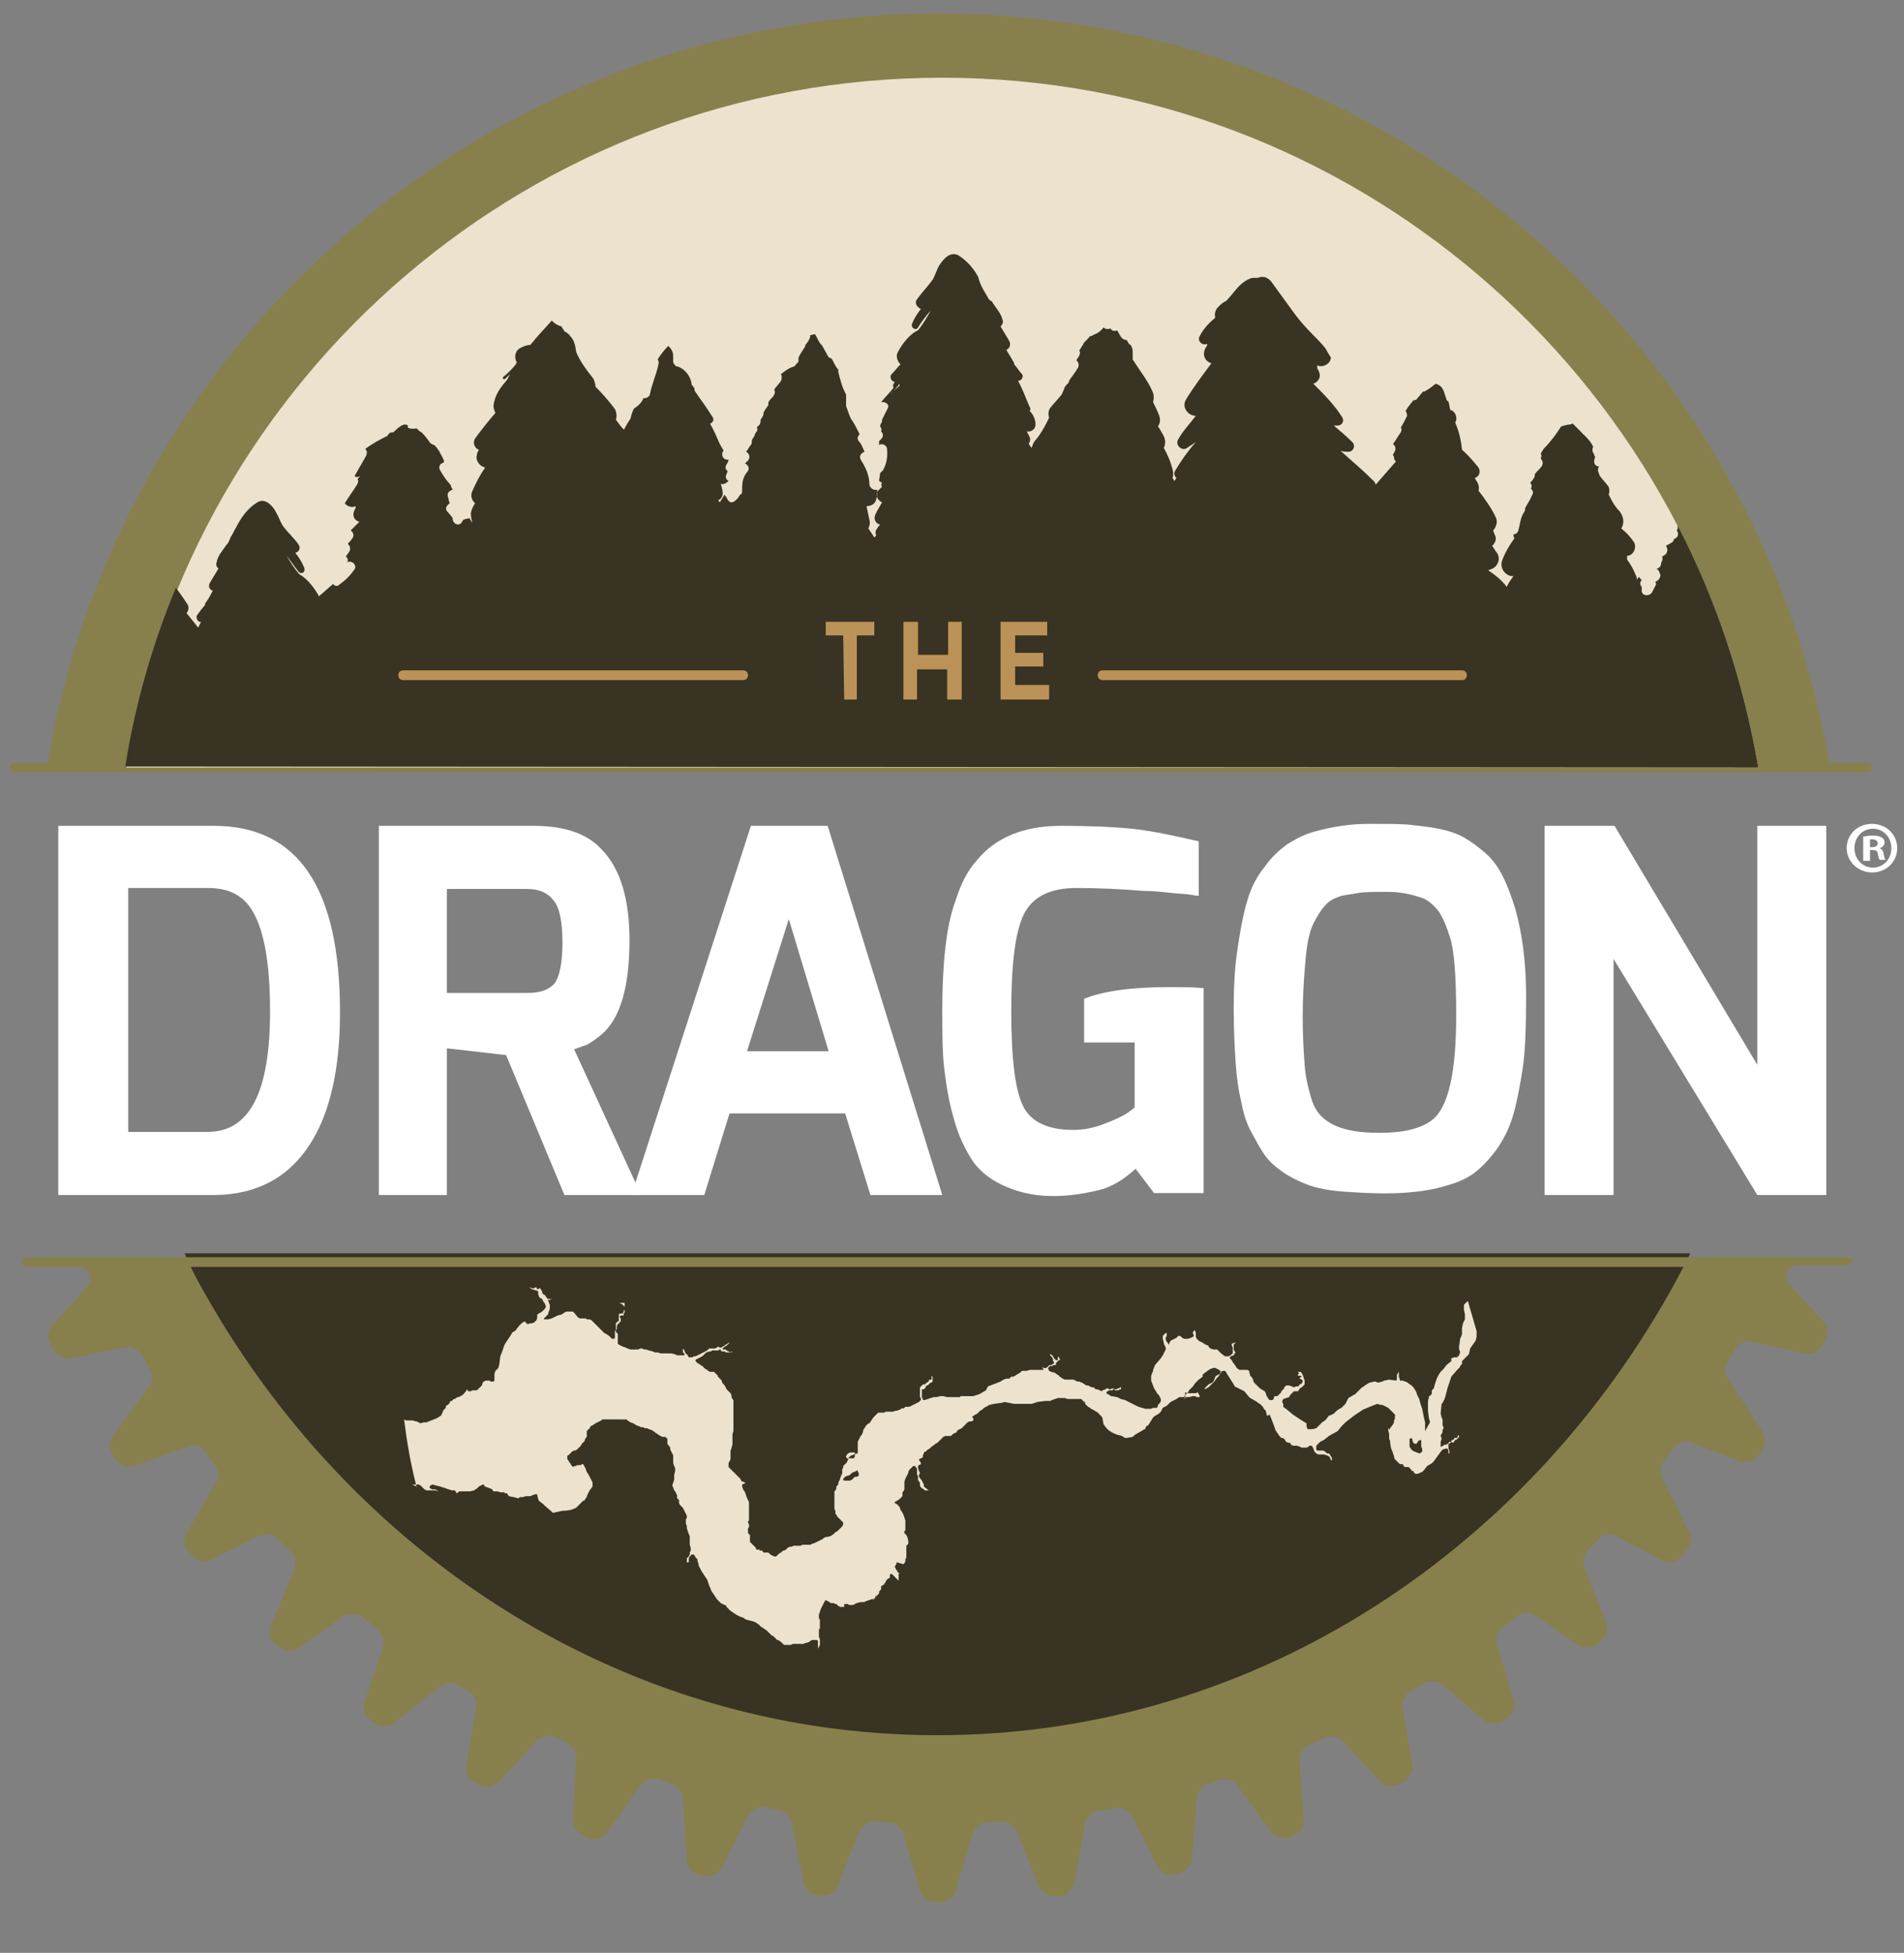 <?xml version="1.0" encoding="utf-8"?>
<!-- Generator: Adobe Illustrator 25.2.3, SVG Export Plug-In . SVG Version: 6.00 Build 0)  -->
<svg version="1.1" id="Layer_1" xmlns="http://www.w3.org/2000/svg" xmlns:xlink="http://www.w3.org/1999/xlink" x="0px" y="0px"
	 viewBox="0 0 196 201" style="enable-background:new 0 0 196 201;" xml:space="preserve">
<rect x="0" y="0" width="196" height="201" fill="#808080" stroke="none"/>
<style type="text/css">
	.st0{fill-rule:evenodd;clip-rule:evenodd;fill:#87804D;}
	.st1{fill-rule:evenodd;clip-rule:evenodd;fill:#383323;}
	.st2{fill-rule:evenodd;clip-rule:evenodd;fill:#ECE2CD;}
	.st3{fill-rule:evenodd;clip-rule:evenodd;fill:#FFFFFF;}
	.st4{fill-rule:evenodd;clip-rule:evenodd;fill:#BB9257;}
	.st5{fill:#FFFFFF;}
</style>
<g transform="translate(1 1)">
	<path class="st0" d="M0.5,78.5h190.7c0.3,0,0.5-0.2,0.5-0.5s-0.2-0.5-0.5-0.5h-3.9c-7.5-43.7-45.8-77.1-91.7-77.1
		c-46,0-84.3,33.4-91.7,77.1H0.5C0.2,77.5,0,77.7,0,78S0.2,78.5,0.5,78.5"/>
	<path class="st1" d="M18,128c13.3,30.1,43,51,77.5,51s64.2-20.9,77.5-51H18z"/>
	<path class="st2" d="M87.4,150.9l-0.2,0.1H87l-0.2,0.2l-0.1,0.1l-0.2,0.1h-0.2h-0.2h-0.2l-0.1-0.1v-0.1l0.1-0.1L86,151l0.2-0.1h0.1
		l0.2-0.1l0.1-0.1l0.1-0.1l0.2-0.1H87l0.1-0.1h0.1v-0.1l0.1,0.1v0.1l0.1,0.1V150.9L87.4,150.9z M86.9,149.1L86.9,149.1h-0.2h-0.1
		h-0.2h-0.1h-0.1l-0.1-0.1v-0.1l0.1-0.2l0.1-0.1l0.2-0.1h0.1h0.3H87v0.1v0.1l0,0v0.1l0,0v0.1L86.9,149.1L86.9,149.1z M144.1,147.1
		L144.1,147.1l0.2-0.1l0,0l0.1,0.2v0.1l0.1,0.2l0.1,0.1h0.1h0.1l0.1-0.1l0.1-0.2l0.3-0.1v0.3v0.2v0.2l0.1,0.2v0.2v0.1l-0.1,0.1
		l-0.2,0.1l-0.5-0.2l-0.2-0.1l-0.1-0.1l-0.2-0.3v-0.2v-0.3v-0.1L144.1,147.1L144.1,147.1z M41.4,151.8L41.4,151.8h0.5h0.2l0.2,0.1
		l0.4,0.4l0.2,0.1h0.2h0.2h0.2h0.3l0.3,0.1l0,0l-0.1-0.1l-0.2-0.1h-0.3l-0.2-0.1l-0.1-0.1l0.1-0.2l0.2-0.1l0.8,0.2l0.6,0.2l0.3,0.1
		l0.3,0.1h0.3l0.1,0.1l0.1,0.2l0.3-0.2h0.3H47h0.4l0.4-0.1l0.3-0.2l0.2-0.2l0.2-0.1l0.2-0.1h0.1l0.1,0.2l0.3,0.1l0.5,0.2v0.1
		l0.1,0.1h0.4l0.3,0.1h0.3h0.1l0.1,0.1h0.1h0.1l0,0l0.1,0.2l0.1,0.1l0.5,0.1l0.4,0.1h0.1l0.1-0.1h0.3l0.3-0.1h0.5l0.2-0.1l0.3-0.1
		h0.1h0.1v0.1l0.1,0.4l0.1,0.2l0.4,0.3l0.2,0.2l0.7,0.6l0.1,0.1l0,0H56l0.9-0.2h0.3l0.6-0.1l0.5-0.2l0.1-0.1l0,0l0.1-0.1l0.1-0.1
		l0.1-0.1l0.1-0.1l0.1-0.1l0.1-0.1l0.2-0.1l0.1-0.2l0.1-0.1V153l0.1-0.2l0.2-0.4L60,152v-0.1v-0.3l-0.1-0.2l-0.1-0.2l-0.2-0.4
		l-0.2-0.3l-0.1-0.3l-0.1-0.2l-0.1-0.2l-0.1-0.1h-0.1l-0.1,0.1l0,0h-0.1h-0.2h-0.1l-0.1,0.1h-0.1l0,0h-0.1L58,150l-0.2-0.2l-0.1-0.2
		l-0.1-0.1l-0.1-0.2l-0.1-0.1v-0.1V149v-0.1v-0.1l0,0l0,0h0.1l0.1-0.1l0.1-0.1l0.1-0.1l0.1-0.1l0.2-0.1h0.1l0.2-0.1l0.1-0.1l0.1-0.1
		l0.1-0.1l0.1-0.1l0.1-0.2l0.1-0.1l0.1-0.1l0.1-0.1v-0.1l0.1-0.2l0.1-0.1v-0.1v-0.1v-0.1v-0.2v-0.1l0.1-0.1l0.1-0.1l0,0l0.1-0.1
		l0.1-0.2l0.2-0.1l0.3-0.2l0.2-0.1l0.2-0.1l0.2-0.1l0.1-0.1h0.1h0.1h0.2h0.2h0.1h0.1h0.3h0.4h0.1h0.1h0.1H63h0.3h0.2l0.1,0.1
		l0.3,0.2l0.3,0.1l0.3,0.2l0.3,0.1l0.2,0.1h0.2l0.2,0.1h0.1h0.1l0,0l0.2,0.1l0.3,0.1l0.3,0.2l0,0l0.1,0.1l0.2,0.1l0.1,0.1l0.4,0.2
		h0.1h0.2l0.1,0.1l0.1,0.1v0.1v0.2v0.1l0,0v0.1L68,148v0.2l0.1,0.2l0.1,0.2l0.1,0.2v0.1v0.3v0.2v0.2l0.1,0.3l0.1,0.2v0.3l-0.1,0.4
		v0.3v0.2l-0.1,0.3l-0.1,0.3l0.1,0.2l0.1,0.3l0.1,0.1l0.1,0.2l0.1,0.2v0.1v0.2l0.1,0.1l0.1,0.1v0.2v0.1l0.1,0.2l0.1,0.1l0.1,0.1
		l0.1,0.1l0.1,0.2l0.1,0.2l0.1,0.2l0.1,0.2v0.2l-0.1,0.2v0.2v0.2l0.1,0.3l0,0v0.2l0.1,0.3l0.1,0.3l0.1,0.2v0.4v0.3v0.2l0.1,0.3v0.1
		v0.2l-0.1,0.2v0.1v0.1l-0.1,0.2l-0.1,0.1l-0.1,0.1v0.1v0.1v0.1v0.1l0,0h0.1l0,0h0.1l0,0v-0.1v-0.1v-0.1v-0.1l0,0l0.1-0.2l0.1-0.1
		l0.1-0.1h0.1h0.1l0.1,0.1l0.1,0.2l0.1,0.1l0.1,0.1v0.1v0.1l0.1,0.2v0.2l0.1,0.2l0.1,0.2l0.1,0.2l0.2,0.3l0.2,0.3l0.2,0.3l0.1,0.3
		l0.1,0.3l0.1,0.2l0.1,0.3l0.2,0.3l0.2,0.3l0.2,0.3l0.2,0.2l0,0l0.2,0.2l0.2,0.1l0.2,0.1h0.1l0.1,0.2l0.2,0.2l0.2,0.2l0.3,0.2
		l0.3,0.2l0.4,0.2l0.3,0.1l0.3,0.2l0.4,0.1l0.4,0.1l0.2,0.1l0.3,0.2l0.2,0.2l0.3,0.2l0.3,0.2l0,0l0.1,0.1l0.2,0.2l0.2,0.2l0.2,0.1
		l0.2,0.2l0.2,0.2h0.1l0.3,0.2l0.3,0.3h0.2l0,0h0.2h0.1h0.2l0.2-0.1h0.1h0.2h0.2h0.2h0.2h0.2l0.2-0.1H82l0.3-0.1l0.1-0.1l0.2-0.1
		h0.5l0.1,0.1v0.1v0.1v0.2v0.2v0.2l0.2-0.4v-0.1V168v-0.2v-0.1l-0.1-0.2v-0.1v-0.2V167v-0.1v-0.1v-0.1l0.1-0.1v-0.1v-0.2v-0.2V166
		v-0.1v-0.2l-0.1-0.1v-0.1v-0.1v-0.2l0.1-0.3l0,0l0.1-0.3l0.1-0.2l0.1-0.2l0.2-0.4l0.1-0.1l0.2,0.1l0.2,0.1l0.1,0.1h0.1h0.1l0,0h0.1
		l0.2,0.1h0.1l0.1,0.1l0.1,0.1l0.2,0.1h0.2h0.2v-0.3H86h0.1h0.1h0.1l0.1,0.1h0.1h0.1h0.2l0.2-0.1l0.2-0.1l0.4-0.1h0.2h0.1H88l0,0
		l0.1-0.1h0.1l0.2-0.1h0.1l0.2-0.1h0.1h0.1H89v-0.1h0.1v-0.2h0.1l0.1-0.1l0.1-0.1l0.1-0.1v-0.1v-0.1l0.1-0.1l0.1-0.1v-0.1v-0.1v-0.1
		l0.1-0.1l0.2-0.1l0.1-0.2l0.1-0.1v-0.1l0.1-0.1l0.1-0.1l0.2-0.1v-0.2v-0.1l0.1-0.1h0.1l0.1,0.1l0.1,0.1l0.1,0.1l0.1,0.1l0.1,0.1
		l0.1,0.1l0.1,0.1v-0.1v-0.5V161l0.1-0.1h-0.1l-0.1-0.1l-0.1-0.2l-0.1-0.1v-0.1l-0.1-0.1l0.2-0.4v-0.1l0,0L92,160l0.1-0.1l0.1-0.2
		v-0.2l0.1-0.2v-0.2v-0.2v-0.2v-0.2v-0.1v-0.2v-0.1l0.1-0.1l0.1-0.1v-0.2v-0.1l-0.1-0.4l-0.1-0.2l-0.2-0.2v-0.2l0.1-0.1l0,0v-0.3
		v-0.3v-0.1l0,0v-0.3l-0.1-0.3l-0.1-0.3l-0.1-0.2l-0.2-0.3l-0.1-0.3l-0.1-0.1l-0.2-0.2l-0.2-0.1v-0.1l0.2-0.1l0.3-0.2l0.2-0.2
		l0.1-0.1v-0.1v-0.1v-0.2l0,0l0.1-0.1l0.1-0.2v-0.2V152v-0.3v-0.2l0.1-0.3l0.1-0.2l0.1-0.2l0.1-0.2v-0.1l0,0l0.1-0.2l0.2-0.2
		l0.1-0.1l0.1-0.1h0.1h0.1l0,0l0.2,0.3v0.3v0.2v0.1l0.1,0.1v0.1v0.2v0.1l0.1,0.2l0.1,0.1v0.1v0.1v0.1l0.1,0.2l0.3,0.2l0.1,0.1h0.4
		l-0.5-0.4v-0.1v-0.1l-0.1-0.2l-0.1-0.2l-0.3-0.4v-0.2l0.1-0.2l-0.1-0.2l-0.1-0.3v-0.2l0.1-0.1l0.2-0.1v-0.1l-0.1-0.2l-0.1-0.1l0,0
		v-0.1L94,149v-0.1v-0.1l0.1-0.2v-0.1l0.2-0.1l0.2-0.2l0.2-0.1l0.2-0.2l0.3-0.2l0,0l0.1-0.1l0.2-0.1l0.1-0.1l0.1-0.1l0.1-0.1l0,0
		l0,0l0.1-0.1L96,147l0,0l0.1-0.1l0.2-0.1h0.1h0.1h0.1h0.1h0.1h0.1l0.1-0.1l0.1-0.1l0.2-0.1l0.2-0.1v-0.1l0.1-0.1L98,146l0.1-0.1
		l0.2-0.2l0.2-0.2l0.1-0.1l0.2-0.1h0.1H99l0.2-0.1v-0.1V145l-0.1-0.1v-0.1l0.3-0.2l0.2-0.1l0.1-0.1l0.1-0.1l0.1-0.1l0.2-0.1l0.1-0.1
		l0.1-0.1l0.2-0.1l0.2-0.1l0,0l0.1-0.1h0.1l0.4-0.1l0.7-0.1h0.1l0.3-0.1l1,0.2h1.4h0.1h0.3l0.3-0.1l0.3-0.1l0.8-0.1h0.5l0.2-0.1
		l0.3-0.1l0.3-0.1h0.2h0.2h0.3l0.3,0.1h0.1h0.3h0.2h0.2h0.2h0.2h0.1h0.1l0.1,0.1l0.1,0.1l0.1,0.1h0.1v0.1v0.1l0.1,0.1l0.2,0.2
		l0.2,0.1l0.1,0.1l0.2,0.1l0.2,0.1l0.1,0.1h0.1l0.1,0.1l0.1,0.1l0.1,0.1l0.1,0.1l0.1,0.1l0.1,0.2v0.1l0.1,0.5l0.3,0.4l0.2,0.2
		l0.3,0.2l0.4,0.2l0.3,0.1l0.4,0.1l0.3,0.2h0.2l0.6-0.1l0.1-0.1l0.1-0.1l0.5-0.3l0.2-0.1l0.3-0.2h0.1V146l0.1-0.2l0.2-0.1l0.5-0.8
		l0.1-0.1l0.5-0.3l0.2-0.2l0,0l0.2-0.4l0.2-0.1l0.2-0.1l0.4-0.4l0.6-0.3l0.3-0.2h0.2h0.1h0.5h0.1h0.1l0.4-0.1h0.2l0.2,0.1h0.1h0.1
		h0.1v-0.1l-0.2-0.4l0,0l-0.2,0.1h-0.3h-0.4h-0.2l-0.2-0.1l0,0.7l-0.1-0.2v-0.1l0.1-0.1l0.1-0.1l0.2-0.2l0.1-0.2l0.4-0.4l0.2-0.3
		l0.4-0.4l0.4-0.3v-0.1v-0.1l0.1-0.1l0.4-0.3l0.3-0.2l0.3-0.1h0.2l0.2,0.1l0.2,0.1l0.1,0.1l0.1,0.1v0.1l-0.1,0.1l-0.4,0.2l-0.1,0.1
		L124,141l-0.1,0.2l-0.1,0.1l-0.2,0.1l-0.2,0.1l-0.1,0.1l-0.1,0.1l-0.2,0.2v0.1l0.2-0.1l0.2-0.1l0.6-0.6l0.3-0.4l0.1-0.1l0.1-0.1
		l0.1-0.3l0.1-0.1l0.2-0.1h0.2l0.1,0.1l0.1,0.2l0.2,0.3l0.5,0.8l0.1,0.2l0.2,0.1l0.4,0.2l0.2,0.1l0.2,0.1l0.4,0.5l0.2,0.2l0.2,0.1
		l0.5,0.3l0.1,0.1l0.2,0.1l0.2,0.2l0,0l0.1,0.1l0.1,0.2l0.1,0.1l0.1,0.1l0.1,0.4v0.1h0.1l0.2-0.1l0.2,0.5l0.3,0.8l0.1,0.3l0.4,0.6
		l0.1,0.1l0.1,0.1h0.1l0.2,0.1l0.2,0.3l0.2,0.1h0.2l0.1,0.2l0.2,0.1h0.4l0.3,0.1l0.2,0.1h0.5l0.2-0.1l0.1-0.1h0.2l0.1,0.1l0.1,0.2
		l0.1,0.3l0.2,0.2l0.2,0.1h0.6l0.3,0.1l0.2,0.1l0.1,0.1l0.1,0.3h0.1l0,0v-0.2l0,0V149l-0.1-0.1l-0.1-0.2l-0.1-0.1h-0.2l-0.2-0.2
		l-0.2-0.1h-0.4h-0.2l-0.1-0.1V148v-0.2l0.1-0.1l0.3-0.3l0.2-0.1l0.2-0.1l0.5-0.4l0.9-0.5l0.4-0.5l0.4-0.4l0.9-0.7l0.3-0.2l0.6-0.4
		l0.7-0.3l0.5-0.2l0.3-0.1l0.3,0.1h0.2l0.2,0.1l0.2,0.1l0.2,0.1l0.4,0.4l0.2,0.2l0.1,0.1v0.1v0.1v0.2l-0.1,0.2v0.2l-0.1,0.2
		l-0.3,0.4l-0.1,0.2l0-0.2l-0.1,0.1v0.1l0.1,0.4v0.4v0.1l0.1,0.2v0.2l0.1,0.6l0.1,0.2l0.1,0.3l0.1,0.3v0.1l0.1,0.2l0.5,0.5h0.1h0.2
		l0.1,0.2l0.1,0.1h0.3h0.1l0.3,0.3v0.1h0.2v0.1l0.1,0.1l0.1,0.1h0.2l0.5-0.2l0.2-0.2l0.3-0.4l0.5-0.3l0.2-0.2l0.8-1.1l0.1-0.1
		l0.3-0.1h0.2l0.1,0.2v0.1v0.2h0.1v-0.1v-0.2l-0.1-0.2v-0.3v-0.3l0.1-0.1h0.1l0.3,0.1l0.2-0.3h0.1l0.3-0.3v-0.1l-0.1-0.1L149,147
		h-0.1h-0.2v0.1l-0.1,0.1h-0.1l-0.1,0.1v0.1l-0.2,0.2h-0.1H148l-0.1,0.1h-0.2l-0.3,0.2h-0.1v-0.1v-0.4l0.1-0.3l-0.1-0.4l0,0l0.1-0.1
		l0.1-0.2v-0.2l0.1-0.2v-0.1l-0.1-0.2v-0.2v-0.2v-0.2l-0.1-0.2l-0.1-0.4l0.1-1l0.1-0.1l0.2-0.4l0.1-0.3l0.2-0.8l0.2-0.6l0.1-0.3
		l0.1-0.3l0.6-0.7l0.3-0.3v-0.1l0.2-0.2v-0.1v-0.1v-0.1l0.1-0.1l0.1-0.1l0.2-0.2l0,0l0,0l0,0l0,0l0,0l0.1-0.1l0.1-0.1l0.1-0.1
		l0.1-0.4v-0.1l0.1-0.2l0.5-0.7l0.1-0.4v-0.4V136c-0.3-1-0.6-2.1-0.9-3.1L150,133l-0.2,0.2l-0.1,0.1l0,0v0.1v0.1v0.3l0.1,0.5v0.3
		v0.2l-0.2,0.4l-0.1,0.5v0.1v0.5l-0.1,0.3l-0.1,0.2v0.1l-0.1,0.7v0.1v0.1l0,0v0.1l0.1,0.2v0.1l-0.1,0.3l-0.1,0.1l-0.1,0.1h-0.2h-0.1
		l-0.3,0.1l0,0v0.2v0.1l-0.5,0.4l-0.3,0.4l-0.2,0.2l-0.1,0.1l-0.2,0.3l-0.2,0.4l-0.2,0.6l-0.1,0.4l0,0l-0.1,0.1l-0.1,0.1v0.3
		l-0.1,0.2l-0.2,0.1v0.1l-0.1,0.4v0.5v0.5l0.1,0.8l0.1,0.3v0.1l-0.5,0.9v-0.1V146v-0.6l-0.1-0.4l-0.2-1l-0.2-0.6l-0.1-0.4l-0.2-0.4
		l-0.1-0.3l-0.1-0.2l-0.2-0.3l-0.2-0.2l-0.3-0.2l-0.1-0.1l-0.5-0.2h-0.3V141l-0.1-0.3v-0.1v-0.3l0,0v-0.1l-0.2,0.3v0.1v0.3v0.1l0,0
		l-0.1,0.1L142,141l-0.5,0.1l-0.2,0.1l-0.4,0.1h-0.1l-0.2-0.1h-0.1l-0.5,0.1l-0.5,0.3l-0.1,0.1l-0.2,0.1l-0.1,0.1L139,142l-0.3,0.3
		l-0.2,0.2l-0.2,0.1l-0.5,0.3l-0.2,0.4l-0.1,0.2l-0.2,0.2l-0.2,0.2l-0.2,0.1l-0.3,0.2l-0.3,0.3l-0.4,0.2h-0.1l-0.3,0.4l-0.1,0.1
		l-0.3,0.2l-0.1,0.1l-0.1,0.1l-0.2,0.2l-0.1,0.1l-0.1,0.1l-0.4,0.1h-0.4h-0.1l-0.1-0.3v-0.3l-0.5-0.3l-0.6-0.4l-0.3-0.2l-0.6-0.5
		l-0.4-0.3v-0.3l-0.1-0.2v-0.1l0.1-0.2l0.3-0.1l0.3-0.1l0.1-0.2l0.1-0.1l0.1-0.1l0.2-0.2h0.1h0.1h0.1h0.1l0.1-0.1l0.1-0.2l0.2-0.1
		l0.3-0.3v-0.1v-0.1v-0.2l-0.1-0.3l-0.1-0.3l-0.2-0.3h-0.1h-0.1h-0.1l0,0l0.1,0.1v0.1l0,0l-0.1,0.1v0.1h0.1h0.2l0.1,0.1l-0.2,0.1
		v0.1l0.2,0.1l0.1,0.1v0.1l-0.1,0.2l-0.2,0.1l-0.1,0.1v0.1h-0.1h-0.1h-0.1l-0.2,0.1l-0.2-0.1l-0.3-0.1h-0.2h-0.1l-0.1,0.1l-0.1,0.1
		v0.1l-0.1,0.1l-0.1,0.1l-0.1,0.1v0.1l-0.1,0.1l-0.2,0.2l-0.1,0.1h-0.2h-0.1l-0.1,0.3l-0.1,0.1h-0.3l-0.1-0.1l-0.2-0.3l-0.1-0.3
		l-0.1-0.2l-0.5-0.3l-0.3-0.3l-0.3-0.3l-0.1-0.2V141l-0.1-0.2l-0.2-0.2l-0.1-0.4v-0.1l-0.2-0.1h-0.2H127h-0.2h-0.2l-0.3-0.2
		l-0.1-0.2l-0.3-0.4l-0.1-0.2l-0.2-0.2v-0.1l0.1-0.1l0.3-0.1l0.1-0.2l0.1-0.1l-0.1-0.1l-0.1-0.2v-0.1v-0.3v-0.1l0.2-0.2l0,0l0,0
		h-0.1l-0.3,0.1l0,0v0.1v0.1l0.1,0.2v0.1v0.2v0.3l-0.1,0.1l-0.3,0.2h-0.2h-0.2l-0.4-0.3l-0.4-0.4h-0.1h-0.3l-0.3-0.1l-0.1-0.1
		l-0.1-0.1v-0.1l-0.3-0.1l-0.3-0.2l-0.4-0.2l-0.2-0.2l-0.1-0.2v-0.4l-0.1-0.3l-0.2,0.2v0.1l0.1,0.3l-0.1,0.1l-0.2,0.1l-0.3,0.1h-0.2
		h-0.2l-0.2-0.1l-0.2-0.2h-0.2l-0.2,0.2l-0.2,0.1l-0.4,0.2l-0.2,0.4l0,0l-0.1-0.2l-0.1-0.1l-0.1-0.2v-0.2l0.1-0.2v-0.2v-0.1H119
		l-0.1,0.1l-0.2,0.2v0.1v0.2l0.1,0.4v0.1l0.2,0.4v0.2l-0.3,0.6l-0.2,0.3l-0.6,0.7l-0.2,0.5v0.1l-0.2,0.5v0.2v0.3l0.3,0.8l0.2,0.3
		l0.1,0.2l0.2,0.2l0.2,0.4v0.1v0.1l-0.1,0.2l-0.1,0.1l-0.1,0.1v0.1l-0.1,0.2h-0.2h-0.2l-0.2,0.1h-0.4h-0.2l-0.7-0.2l-0.6-0.3
		l-0.4-0.2l-0.4-0.2l-0.4-0.1l-0.4-0.2l-0.6-0.1l-0.2-0.1l-0.1-0.1H113l-0.1-0.1v-0.1l0.1-0.1l0.2-0.1h0.1h0.2l0.1-0.1h0.1l0.1,0.1
		h0.3l0.2-0.1h0.1v-0.1v-0.1h-0.1l-0.1,0.1h-0.1l-0.2,0.1h-0.1l-0.3-0.1l-0.2,0.1h-0.1l-0.2-0.1h-0.1l-0.1,0.1l-0.3,0.1l-0.1,0.1
		L112,142h-0.1h-0.1l-0.1-0.1l-0.1-0.1h-0.1h-0.1l-0.2-0.1l-0.2-0.1l0,0h-0.2l-0.1-0.1l-0.2-0.1l-0.1-0.1h-0.1l0,0l-0.2-0.1H110
		h-0.1l-0.2-0.1l-0.2-0.1h-0.1h-0.1h-0.2H109h-0.2h-0.2l-0.2-0.1l-0.3-0.2l-0.1-0.1l-0.1-0.1l-0.2-0.1l-0.1-0.1l-0.4-0.1l-0.2-0.1
		l-0.1-0.2l0,0v-0.1l0.1-0.1l0.1-0.1h0.1h0.1l0.2-0.1h0.1h0.1v-0.1v-0.1l0.1-0.1l0.1-0.1l0.1-0.1h0.2h0.1h0.1h0.1h0.1h-0.1h-0.2
		h-0.2v-0.1l-0.1-0.2v-0.1l-0.1,0.1v0.1v0.1v0.1l0,0l0,0h-0.1h-0.1l-0.1-0.1l-0.1-0.1l-0.1-0.2l-0.1-0.1l-0.1-0.1h-0.1l0,0v0.1
		l0.1,0.1l0.1,0.1l0.1,0.2v0.1v0.1l0.1,0.1v0.1l-0.1,0.1l-0.2,0.1h-0.1l-0.2,0.1l0,0v0.1h-0.1l-0.1,0.1h-0.1h-0.1h-0.1l-0.1-0.1v0.1
		l0.1,0.1v0.1h-0.2H106h-0.4h-0.3H105l-0.3,0.1h-0.3h-0.2l-0.1,0.1l-0.1,0.1l-0.2,0.1l-0.3,0.2l-0.2,0.1h-0.2l-0.2,0.2h-0.3
		l-0.3,0.1l-0.3,0.2l-1.3,0.5l-0.2,0.4l-0.7,0.4l-0.3,0.1l-0.3,0.1h-0.3h-0.2h-0.2h-0.1h-0.1h-0.2h-0.2l-0.1,0.1h-0.1h-0.3h-0.3
		h-0.2h-0.4l-0.4-0.1h-0.3l-0.4,0.1h-0.3l-0.3,0.1l-0.3,0.1l-0.3,0.1H94l0,0V143l0,0l-0.1-0.2v-0.1v-0.1v-0.1v-0.1v-0.1v-0.1v-0.1
		V142l0,0H94h0.1l0.1-0.1l0.1-0.1v-0.1l0.1-0.1h0.1l0.1-0.1l0.1-0.1l0.1-0.1h0.1l0,0l0,0l0.1-0.1V141v-0.2v-0.1l-0.1-0.1l0,0v0.1
		l0,0v0.2v0.1h-0.1h-0.1l-0.1,0.1v0.1l0,0l-0.2,0.1l-0.1,0.1l-0.1,0.1h-0.1H94l-0.1,0.1l-0.1,0.1l-0.1,0.1v0.2v0.2v0.1l0,0v0.1l0,0
		v0.1v0.1v0.2l0.1,0.1v0.1v0.1l-0.1,0.1l-0.1,0.1l-0.2,0.1l-0.4,0.2l-0.4,0.2h-0.2h-0.2l-0.1,0.1L92,144l-0.1-0.1l-0.1,0.1l-0.2,0.1
		l-0.3,0.1h-0.1l-0.3,0.1h-0.2h-0.2h-0.1h-0.2l-0.2,0.1h-0.3h-0.2h-0.1l-0.1,0.1l-0.1,0.1l-0.2,0.2l-0.1,0.1l-0.2,0.3l-0.2,0.3h-0.1
		l-0.2,0.2l-0.1,0.1L88,146l-0.1,0.1l-0.1,0.4l-0.1,0.2l-0.1,0.1l-0.1,0.2l-0.1,0.2l-0.1,0.2v0.2v0.1v0.2v0.1v0.3v0.1v0.2l0,0h-0.1
		l-0.2,0.1h-0.1l-0.2,0.1h-0.1l-0.1,0.1l-0.1,0.1l-0.1,0.1v0.2l-0.1,0.1v0.1l-0.1,0.1l-0.1,0.1l-0.1,0.1l-0.1,0.1v0.1l0,0l0,0v0.1
		l-0.1,0.1l0,0l0,0v0.1v0.1l0,0v0.2v0.1l-0.1,0.1v0.1l-0.1,0.2v0.1l-0.1,0.2l-0.1,0.2v0.1v0.1l-0.1,0.1l-0.1,0.1v0.1v0.1l-0.1,0.2
		l-0.1,0.1v0.2v0.1v0.2v0.1v0.3v0.2l0,0v0.3v0.2v0.2l0.1,0.2v0.1v0.1v0.1l0.1,0.1l0.1,0.2l0.1,0.1l0.1,0.1l0.1,0.1l0.1,0.1l0.1,0.1
		l0.1,0.1v0.1v0.1l-0.1,0.2l-0.1,0.1l-0.1,0.1l0,0l-0.2,0.2l-0.1,0.1l-0.2,0.1l-0.1,0.1l-0.1,0.1l-0.3,0.2l0,0l-0.4,0.1H84l-0.2,0.1
		l-0.1,0.1l-0.2,0.1l-0.2,0.1l-0.2,0.1l-0.2,0.1l-0.3,0.1l-0.2,0.1h-0.1h-0.2h-0.2h-0.2h-0.1l-0.2,0.1h-0.2H81h-0.1h-0.1h-0.1
		l-0.2,0.1h-0.1h-0.1l-0.2,0.1l-0.1,0.1l-0.1,0.1l-0.2,0.1h-0.1l-0.1,0.1l-0.1,0.1l-0.2,0.1l-0.1,0.1l-0.1,0.1l-0.1,0.1h-0.1l0,0
		h-0.1l-0.4-0.2l-0.1-0.1l-0.1-0.1l0,0H78h-0.1h-0.1h-0.1h-0.1l-0.1-0.1v-0.1h-0.1h-0.1h-0.1v-0.1h-0.1H77h-0.1l-0.1-0.1l0,0v-0.1
		l-0.1-0.1l0,0l-0.1-0.1l-0.1-0.1l-0.1-0.1l-0.1-0.1l-0.1-0.1v-0.1v-0.1l0,0v-0.1v-0.1v-0.1v-0.1V157l-0.1-0.1l0,0l-0.1-0.1v-0.1
		v-0.1v-0.1v-0.1v-0.1l0.1-0.1v-0.1V156v-0.1l-0.1-0.2v-0.1l0.1-0.1l0,0v-0.2v-0.2v-0.2v-0.2v-0.1v-0.2v-0.1v-0.1v-0.1V154v-0.1
		v-0.1v-0.2l-0.1-0.2l-0.1-0.2l-0.1-0.3l-0.1-0.3l-0.2-0.3l-0.1-0.3v-0.1v-0.1l0,0l0.2-0.1h0.1l0,0v-0.1l0,0l-0.2-0.1h-0.1l-0.1-0.1
		l-0.1-0.2l0,0L74,150v-0.1v-0.1v-0.1v-0.1l0.1-0.2l0.1-0.2v-0.1v-0.3v-0.2v-0.2v-0.1l0.1-0.2V148l0.1-0.3v-0.2v-0.2v-0.2V147v-0.1
		v-0.2v-0.1l0.1-0.3V146v-0.1v-0.3v-0.2v-0.2v-0.1v-0.2v-0.2v-0.2v-0.1V144v-0.2v-0.2v-0.1v-0.1v-0.1v-0.2l-0.1-0.1l-0.1-0.2v-0.2
		l-0.1-0.2l-0.1-0.1l-0.1-0.1l-0.2-0.2l-0.1-0.2l-0.1-0.2l-0.1-0.1l-0.1-0.1l-0.1-0.2v-0.1l-0.1-0.1l-0.1-0.1l-0.2-0.2v-0.1
		l-0.1-0.1l-0.1-0.1l-0.1-0.1l0,0l-0.1-0.1h-0.2h-0.1h-0.1l-0.2-0.1l-0.1-0.1l-0.2-0.1l-0.1-0.1l-0.1-0.1l-0.1-0.1l-0.2-0.1
		l-0.1-0.1l-0.2-0.1l-0.1-0.1l-0.1-0.1V139l0.1-0.1l0.2-0.1l0.2-0.1l0.2-0.1l0.1-0.1l0.1-0.1l0.1-0.1l0.1-0.1h0.1l0.2-0.1h0.1h0.1
		l0.1-0.1l0,0h0.1h0.1h0.1h0.1l0,0h0.1l0,0h0.1H73l0,0l0,0v-0.1l0,0h0.1h0.1l0,0v0.1l0,0l0.1,0.1h0.1h0.1h0.1l0,0l0.1,0.1h0.1h0.1
		H74h0.1h0.1h0.1l0,0l0.1-0.1l0,0h0.1l0,0l0,0l0,0h-0.1h-0.1l-0.1,0.1l-0.2-0.1l0,0l-0.2-0.1l-0.1-0.1h-0.1h-0.1h-0.1v-0.1l0.1-0.1
		l0.1-0.1l0.2-0.1l0.1-0.1l0.1-0.1l0.1-0.1H74l-0.1,0.1l-0.2,0.1l-0.1,0.1l-0.2,0.1l-0.1,0.1h-0.2l-0.2-0.1l-0.1,0.1l-0.2,0.1h-0.1
		h-0.1h-0.2H72l-0.1,0.1l-0.1,0.1l-0.2,0.1l-0.2,0.1l-0.2,0.1l-0.2,0.1l-0.2,0.1l-0.2,0.1h-0.2l-0.1,0.1h-0.2h-0.2l-0.1-0.2
		l-0.2-0.2l-0.1-0.1v-0.1l-0.1-0.2l-0.1-0.1v0.1v0.2v0.1l0.1,0.1l0.1,0.1l-0.1,0.1h-0.2h-0.1h-0.2h-0.2l-0.2-0.1l-0.4-0.1h-0.2h-0.2
		h-0.2h-0.3H67l-0.3-0.1h-0.3l-0.2-0.1l-0.4-0.1l-0.3-0.1h-0.2l-0.2-0.1h-0.2l-0.2,0.1h-0.2h-0.3h-0.3l-0.3-0.1l-0.2-0.1l-0.3-0.1
		l-0.4-0.2l-0.1-0.1v-0.1v-0.1V137v-0.1v-0.1v-0.1v-0.1v-0.1v-0.1v-0.1l-0.1-0.1l-0.1-0.1V136l0,0v-0.1l0.1-0.1v-0.1v-0.1v-0.1
		l0.1-0.2l0,0l0.1-0.1l0.1-0.1l0.1-0.1v-0.1v-0.1v-0.1l-0.1-0.1v-0.1l0.1-0.1H63h0.1h0.1l0,0l0,0v-0.1v-0.1l0.1-0.1V134l0,0v-0.1
		v-0.1v-0.1v-0.1v-0.1v-0.1v-0.1v-0.1v-0.1h-0.1h-0.1h-0.2h-0.1l-0.1-0.1l-0.1-0.1l0,0l0.1,0.1l0.1,0.1l0.1,0.1H63l0.1,0.1l0.1,0.1
		l0.1,0.1l0,0v0.1v0.1l0,0v0.1l-0.1,0.1v0.1l-0.1,0.2l0,0H63h-0.1h-0.1l-0.1,0.1v0.1v0.1v0.2v0.1v0.2h-0.1l-0.1,0.1l-0.1,0.1v0.1
		v0.1v0.1v0.1v0.2v0.1l0,0l-0.1,0.1v0.1v0.3v0.1v0.1v0.1l-0.1,0.1H62l-0.3-0.3l-0.3-0.2l-0.2-0.1L61,136l-0.2-0.2l-0.2-0.2l-0.3-0.3
		l-0.2-0.2l-0.2-0.2l-0.2-0.1h-0.2h-0.1l-0.1-0.1h-0.1h-0.1h-0.4l-0.2-0.1L58,134h-0.2h-0.5l-0.2,0.1l-0.3,0.2l-0.4,0.1l-0.2,0.1
		l-0.2,0.1l-0.2,0.1l-0.4,0.1h-0.3H55l0,0l0,0v-0.1l0.3-0.3l0.1-0.1l0.2-0.6v-0.2v-0.2l-0.2-0.5h0.1h0.1l0.2-0.1l0,0l0,0h-0.4
		l-0.1-0.1l-0.2-0.3l-0.2-0.1l-0.1-0.2v-0.1l-0.2-0.3h-0.1l-0.1,0.1h-0.1l-0.1-0.2h-0.1l-0.1,0.1h-0.2l-0.3-0.1l0,0l0,0l0.1,0.1
		l0.2,0.1l0.6,0.2v0.1v0.2l0.1,0.3l0.1,0.1l0.2,0.1l0.1,0.2l0.2,0.3l0.1,0.3l-0.1,0.2l-0.2,0.2l-0.1,0.1l-0.5,0.3v0.4l-0.1,0.2
		l-0.1,0.1l-0.1,0.1l-0.2,0.1l0,0h-0.2l-0.3,0.1L53,135l-0.3,0.2l0,0l-0.3,0.3l-0.3,0.4L52,136l-0.2,0.1l-0.1,0.1l-0.1,0.2l-0.2,0.3
		l-0.4,0.6l-0.1,0.2l-0.2,0.6l-0.2,0.5l-0.1,0.8l-0.1,0.4l-0.3,0.3l-0.1,0.3v0.7l-0.1,0.1h-0.3l-0.1-0.1h-0.1h-0.1H49l-0.2,0.1
		l-0.1,0.1l-0.1,0.3l-0.2,0.2l-0.1,0.1l0,0l-0.1,0.1l-0.1,0.1h-0.2h-0.1l0,0h-0.1l-0.3,0.1h-0.2l-0.1-0.2l-0.3,0.4l-0.1,0.1
		l-0.1,0.1l-0.4,0.2h-0.1l-0.3,0.2h-0.1l-0.1,0.1l-0.1,0.1h-0.1l-0.1,0.1v0.1l-0.2,0.2l-0.2,0.1v0.2l-0.1,0.1l-0.2,0.2v0.1l-0.2,0.4
		l-0.3,0.2l-0.2,0.1l-1,0.4h-0.3l-0.3,0.1l-0.2-0.1l-0.2-0.1h-0.1l-0.3-0.1h-0.4h-0.3l-0.2-0.1c0.3,2.4,0.7,4.7,1.3,7V152
		L41.4,151.8z"/>
	<path class="st2" d="M180,78c-6.8-40.3-41.8-71-84-71S18.8,37.7,12,78H180z"/>
	<path class="st1" d="M91.6,38.5c0,0.1,0,0.1,0,0.2c-0.3,0.3-0.7,0.6-1,0.9C91,39.3,91.3,38.9,91.6,38.5z M180,78
		c-1.5-8.8-4.3-17.2-8.3-24.9c0,0.1,0,0.1,0,0.2c0,0,0,0,0,0.1s-0.1,0.2-0.1,0.2c0.2,0.2,0.2,0.6-0.1,0.8c-0.1,0-0.1,0.1-0.2,0.1
		c0,0.2-0.1,0.3-0.3,0.4c-0.2,0.1-0.3,0.2-0.4,0.2l-0.1,0.1c0.2,0.2,0.2,0.7-0.1,0.9c-0.1,0.1-0.2,0.1-0.3,0.2
		c0.1,0.2,0,0.5-0.1,0.6c0,0.1,0,0.3-0.1,0.4c-0.2,0.3-0.5,0.2-0.3,0.3s0.2,0.3,0.3,0.5s-0.1,0.5-0.2,0.6c-0.1,0.1-0.2,0.1-0.3,0.2
		c0.1,0.1,0.1,0.3,0,0.4c-0.1,0.2-0.2,0.4-0.3,0.6c-0.2,0.5-1.1,0.5-1.1-0.1c0-0.1,0-0.3,0-0.4l0,0c-0.2-0.2-0.2-0.5,0-0.7l-0.1-0.1
		c-0.1-0.1-0.1-0.2-0.2-0.2l-0.1,0.1c0,0.1-0.1,0.1-0.1,0.2v-0.1c0-0.2-0.1-0.4-0.2-0.6c-0.2-0.5-0.5-1-0.8-1.4v-0.1
		c0-0.1,0-0.2,0-0.3h0.1c0.6-0.1,0.9-0.9,0.6-1.4c-0.4-0.6-0.8-1-1.3-1.4c0.3-0.5,0.3-1.2-0.2-1.8c-0.5-0.5-0.8-1.1-1.1-1.7
		c0.1-0.2,0.1-0.5,0-0.8c-0.3-0.4-0.6-0.7-0.9-1.1c-0.1-0.2-0.1-0.3-0.2-0.5c0-0.2,0-0.3,0.1-0.5l0,0c-0.5,0-0.6-0.5-0.4-0.9V46
		c-0.1-0.1-0.1-0.3-0.2-0.4c-0.1-0.2-0.1-0.4,0-0.6c-0.2-0.5-0.6-0.9-1-1.3c-0.1,0-0.1-0.1-0.1-0.1c-0.1-0.1-0.1-0.1-0.2-0.2
		c0,0,0,0-0.1-0.1c0,0,0,0-0.1-0.1l0,0l0,0l0,0c-0.2-0.2-0.4-0.4-0.6-0.6c-0.1,0-0.2,0.1-0.3,0.1c0.3,0-0.1,0-0.1,0
		c-0.2,0-0.3,0.1-0.5,0.1c-0.1,0-0.2,0.1-0.3,0.1c-0.5,0.8-1.1,1.6-1.8,2.3c-0.1,0.2-0.2,0.3-0.3,0.5c0.1,0.1,0.1,0.3,0,0.5
		c0.2,0.2,0.3,0.5,0.1,0.8s-0.5,0.5-0.7,0.8c0,0.1,0,0.3-0.1,0.4c-0.1,0.2-0.2,0.3-0.4,0.5c0.2,0.1,0.2,0.4,0.1,0.6
		c0.2,0.2,0.3,0.4,0.1,0.7c-0.2,0.5-0.5,0.9-0.7,1.3c0,0.1,0,0.3-0.1,0.4c-0.4,0.6-0.4,1.2-0.6,1.9c-0.1,0.3-0.3,0.4-0.5,0.4
		c0,0.1,0,0.3,0.1,0.4c-0.5,0.7-1,1.5-1.3,2.4c-0.2,0.7,0.4,1.5,1.1,1.5h0.1c-0.3,0.4-0.5,0.7-0.7,1.1c-0.5-0.7-1.3-1.3-1.9-1.7
		c0.2-0.1,0.3-0.1,0.5-0.2c0.5-0.3,0.8-1,0.4-1.6c-0.2-0.2-0.3-0.5-0.5-0.7c0.3-0.3,0.5-0.7,0.3-1.1c-0.1-0.2-0.1-0.3-0.2-0.5
		c0.3-0.3,0.5-0.9,0.3-1.3c-0.4-0.9-1.1-1.9-1.8-2.8c0.1-0.3,0-0.7-0.2-1c-0.1-0.1-0.1-0.2-0.2-0.3c0.1,0,0.1,0,0.2-0.1
		c0.4-0.2,0.4-0.8,0.1-1.1c-0.5-0.6-1-1.2-1.6-1.7c-0.1-1-0.3-1.9-0.7-2.8c0.3-0.5,0-1.2-0.5-1.3c-0.1-0.3-0.1-0.6-0.2-0.9
		c-0.1,0-0.2-0.1-0.2-0.2c-0.1-0.3-0.2-0.6-0.3-0.9c0,0-0.1-0.1-0.1-0.2c-0.2-0.3-0.4-0.4-0.7-0.5c-0.3,0.2-0.6,0.5-1,0.7
		c-0.1,0.1-0.2,0.1-0.3,0.1c-0.2,0.2-0.4,0.5-0.6,0.7c-0.1,0.2-0.3,0.2-0.4,0.2c-0.3,0.4-0.6,0.7-0.8,1.1c0.1,0.2,0.2,0.4,0.1,0.6
		c-0.2,0.4-0.4,0.8-0.6,1.1c0.1,0.1,0.1,0.3,0,0.5c-0.3,0.4-0.5,0.8-0.8,1.2l0.1,0.1c0.2,0.2,0.2,0.5,0,0.8c0,0.1-0.1,0.1-0.1,0.2
		c0,0.1,0,0.1,0.1,0.2c0,0,0,0,0,0.1c0,0.2,0.1,0.3,0.2,0.4c-0.7,0.8-1.4,1.6-2.1,2.4c0-0.2-0.1-0.3-0.2-0.4
		c-1.1-1.1-2.3-2.1-3.4-3.1c0.3,0.1,0.6,0.1,0.8,0.1c0.5,0,0.8-0.6,0.4-1c-0.6-0.6-1.3-1.2-1.9-1.7c0.1,0,0.2,0,0.4,0
		c0.4,0,0.7-0.4,0.5-0.8c-0.8-1.3-1.9-2.4-3-3.5l0,0c0.5-0.2,0.9-0.7,0.5-1.4c0-0.1-0.1-0.1-0.1-0.2c0-0.1,0-0.2,0-0.3
		c0.6,0.3,1.4-0.2,1.4-0.8c-0.2-0.3-0.4-0.7-0.6-1c-0.4-0.5-0.9-1-1.3-1.4c-0.7-0.7-1.4-1.5-1.9-2.2c-0.8-1.1-1.6-2.2-2.4-3.3
		c-0.2-0.2-0.5-0.4-0.8-0.4c-0.2,0-0.3,0-0.5,0.1c-0.2,0-0.4,0-0.6,0c-1.3,0.4-1.8,1.5-2.7,2.4c-0.3,0.1-0.5,0.3-0.8,0.6
		c-0.3,0.3-0.4,0.7-0.3,1.1c-0.6,0.5-1.2,1.1-1.6,1.9c-0.3,0.5,0.3,1,0.7,0.8c0,0,0,0,0.1,0.1c-0.1,0.1-0.1,0.2-0.2,0.3
		c-0.4,0.8,0,1.4,0.6,1.6c-0.9,1.2-1.8,2.4-2.6,3.7c-0.5,0.8,0.2,1.7,1,1.7c-0.6,0.8-1.3,1.5-1.8,2.4c-0.4,0.6,0.4,1.3,0.9,0.9
		c0.3-0.2,0.6-0.4,0.9-0.6c-0.8,0.9-1.5,1.9-2.1,2.9c-0.2,0.3-0.1,0.6,0.1,0.8c-0.1,0.1-0.1,0.2-0.2,0.3c-0.1-0.1-0.1-0.2-0.2-0.3
		c0.1-0.3,0.1-0.6,0-0.9c-0.2-0.8-0.5-1.5-0.9-2.2c0.2-0.4,0.2-0.9-0.1-1.4c-0.2-0.3-0.3-0.6-0.5-0.8c0.2-0.3,0.3-0.7,0.1-1.2
		c-0.2-0.5-0.4-0.9-0.6-1.3c0.1-0.4,0.1-0.8-0.1-1.2c-0.5-1.1-1.3-2.1-2-3.2c0-0.1,0-0.2,0-0.4c0-0.1,0-0.3,0-0.4
		c0-0.3-0.1-0.5-0.2-0.7c-0.1,0-0.2-0.1-0.3-0.3c0-0.1-0.1-0.1-0.1-0.2c-0.2,0-0.4-0.1-0.5-0.2c-0.2-0.2-0.3-0.5-0.5-0.8
		c-0.2,0.1-0.5,0.1-0.7-0.2c-0.2,0.1-0.5,0.1-0.7-0.1c-0.3,0.4-0.6,0.6-1.1,0.8l0,0c-0.1,0.1-0.2,0.1-0.3,0.1
		c-0.2,0.3-0.5,0.5-0.7,0.8c0,0.1,0,0.1-0.1,0.2c-0.1,0.2-0.2,0.3-0.3,0.5c0.1,0.1,0.1,0.3,0,0.5s-0.2,0.3-0.3,0.5
		c0.2,0.1,0.3,0.4,0.2,0.7c-0.3,0.5-0.6,0.9-0.9,1.3c0,0.1-0.1,0.2-0.1,0.3c-0.1,0.1-0.1,0.1-0.2,0.2c-0.1,0.1-0.1,0.2-0.2,0.2l0,0
		v0.1c-0.1,0.2-0.2,0.5-0.3,0.7c-0.4,0.5-0.8,0.9-1.2,1.4c-0.2,0.3-0.2,0.7-0.1,1c-0.4,0.8-0.8,1.6-1.4,2.3
		c-0.2,0.2-0.3,0.5-0.4,0.8c-0.1-0.1-0.2-0.3-0.3-0.4c0.1-0.2,0.2-0.4,0.1-0.7c-0.1-0.2-0.2-0.4-0.3-0.6c0.4,0.1,0.9-0.2,0.9-0.7
		s-0.2-1-0.6-1.4c0.1-0.1,0.1-0.3,0-0.4c-0.4-0.9-0.7-1.8-1.2-2.7l0,0c0.4,0,0.6-0.5,0.4-0.7c-0.3-0.3-0.5-0.7-0.8-1
		c0-0.1,0-0.2-0.1-0.3c-0.2-0.4-0.5-0.8-0.7-1.2c0.3-0.1,0.5-0.5,0.3-0.9c-0.3-0.5-0.6-1-0.9-1.5c0.2-0.2,0.3-0.4,0.2-0.7
		c-0.2-0.8-0.8-1.3-1.1-1.9c-0.1,0-0.2-0.1-0.3-0.2c-0.4-0.7-0.9-1.4-1.1-2.3c-0.5-0.9-1.1-1.6-2-2.2c-0.9-0.5-1.6,0.4-2,1
		c-0.3,0.5-0.4,1-0.7,1.5c-0.5,0.7-1.1,1.3-1.6,2c-0.3,0.4,0,0.8,0.4,1c-0.4,0.5-0.7,1-0.9,1.5c-0.2,0.4,0.4,0.8,0.6,0.4
		c0.4-0.6,0.8-1.2,1.3-1.7c-0.4,0.7-0.8,1.4-1.3,2c-0.9,0.4-1.7,1.5-2.1,2.3c-0.2,0.4,0,0.9,0.3,1.2c-0.3,0.3-0.6,0.7-0.9,1
		s0,0.8,0.3,0.8c0,0.1-0.1,0.1-0.1,0.2c-0.1,0.1-0.1,0.3,0,0.4c-0.4,0.5-0.9,1-1.3,1.5c0.4-0.1,0.9,0.2,0.7,0.6
		c-0.2,0.4-0.4,0.8-0.6,1.2c0,0.1,0,0.1,0,0.2c-0.1,0.2-0.2,0.3-0.2,0.5c0.1,0.1,0.2,0.3,0.1,0.5c0.2,0.2,0.3,0.5,0,0.8
		c-0.1,0.1-0.1,0.1-0.2,0.2c0,0.1,0,0.1,0,0.2c0,0,0,0.1,0,0.2l0,0c0.3-0.2,0.7,0,0.8,0.3c0.1,0.8,0,1.6-0.4,2.3
		c-0.1,0.1-0.2,0.2-0.3,0.3c0,0.3-0.1,0.5-0.1,0.8c0.1,0.1,0.2,0.1,0.3,0.2c-0.1,0.1-0.1,0.3,0,0.4c-0.1,0.1-0.2,0.2-0.3,0.3
		c-0.5,0.4-0.2,1.1,0.3,1.3c-0.2,0.4-0.5,0.8-0.7,1.3s0.1,0.9,0.5,1c-0.1,0.1-0.2,0.2-0.3,0.4c-0.2,0.2-0.2,0.5-0.1,0.7
		c-0.1,0.1-0.1,0.2-0.2,0.2c-0.2-0.3-0.4-0.6-0.6-0.9c0.1-0.3,0.2-0.5,0.1-0.9c-0.1-0.5-0.2-0.9-0.3-1.4c0.4,0,0.9-0.2,1-0.7
		c0.1-0.3,0.1-0.7,0.1-1c-0.3,0.1-0.7-0.1-0.8-0.5c0-1-0.4-1.8-0.9-2.6c-0.2-0.4,0.1-0.7,0.4-0.8c-0.2-0.4-0.3-0.8-0.6-1.1
		c-0.2-0.3-0.1-0.5,0.1-0.7c-0.3-0.6-0.6-1.2-0.9-1.6c-0.2-0.4-0.3-0.8-0.5-1.3c0-0.4,0-0.8,0-1.2c-0.4-0.7-0.6-1.5-0.8-2.3
		c0-0.1,0-0.2,0-0.3c-0.1,0-0.1-0.1-0.2-0.2c-0.2-0.3-0.3-0.6-0.5-0.9c-0.1,0-0.3-0.1-0.4-0.3c-0.2-0.4-0.4-0.7-0.6-1.1
		c-0.1,0-0.1-0.1-0.2-0.2c-0.2-0.3-0.3-0.6-0.5-0.9c-0.2,0-0.3,0.1-0.5,0.1c0,0.1,0,0.1,0,0.2c-0.1,0.3-0.3,0.6-0.5,0.8
		c0,0.1,0,0.2-0.1,0.3c-0.2,0.3-0.4,0.6-0.6,1v0.4c-0.1,0.2-0.3,0.3-0.4,0.5c-0.4,0.1-0.7,0.3-1,0.5c-0.1,0.1-0.3,0.2-0.4,0.3
		c0.1,0.2,0.1,0.5,0,0.7c-0.2,0.3-0.5,0.6-0.7,0.9c0.1,0.2,0.1,0.4-0.1,0.7c-0.2,0.2-0.4,0.4-0.5,0.6l0,0c0,0.1,0,0.2,0,0.3
		c-0.2,0.3-0.4,0.5-0.5,0.8c0,0.1,0,0.2-0.1,0.4c-0.1,0.1-0.1,0.2-0.2,0.3c0,0.2,0,0.3-0.1,0.5c-0.1,0.1-0.2,0.2-0.3,0.3
		c0.1,0.1,0.1,0.3,0,0.4c-0.1,0.1-0.1,0.2-0.2,0.3v0.1c-0.1,0.2-0.2,0.3-0.3,0.5c0,0.2,0,0.4-0.1,0.5c-0.2,0.2-0.3,0.5-0.5,0.7
		c0.3,0.1,0.5,0.6,0.2,0.9c-0.1,0.1-0.2,0.2-0.3,0.3l0,0c0.4,0.2,0.5,0.6,0.2,0.9c-0.4,0.5-0.5,1-0.5,1.7c0,0.1,0,0.2,0,0.3
		c0,0.2-0.1,0.3-0.2,0.3c-0.2,0.3-0.3,0.5-0.6,0.7c-0.4,0.3-0.7-0.1-0.8-0.4c0,0,0,0-0.1-0.1c0-0.1-0.1-0.1-0.1-0.2l0,0
		c-0.2,0.3-0.3,0.5-0.5,0.8c-0.1-0.1-0.1-0.2-0.2-0.2c0.3-0.1,0.5-0.4,0.5-0.7s-0.1-0.7-0.2-1c0.3,0.1,0.6-0.1,0.8-0.3
		c-0.2-0.1-0.4-0.4-0.2-0.7c0-0.1,0.1-0.2,0.1-0.3c-0.2-0.2-0.3-0.4-0.1-0.7c0.1-0.2,0.2-0.3,0.2-0.5c-0.4,0.1-0.8-0.3-0.6-0.8
		l0.1-0.1c-0.1-0.2-0.3-0.5-0.4-0.7c-0.3-0.7-0.6-1.4-1-2.1c0.3-0.1,0.4-0.4,0.3-0.6c-0.6-1-1.3-1.9-1.9-2.8c0-0.1,0-0.2,0-0.2
		c-0.1-0.2-0.2-0.3-0.3-0.4v-0.1c-0.1-0.6-0.4-1.1-0.9-1.5c-0.2-0.1-0.4-0.3-0.7-0.3c-0.1-0.1-0.2-0.2-0.3-0.4c0-0.2,0-0.4,0-0.7
		c0-0.4-0.2-0.7-0.5-1C67.4,35,67,35.5,66.7,36c0.1,0.1,0.1,0.3,0.1,0.4c-0.2,1.1-0.7,2.1-0.9,3.2c-0.1,0.3-0.4,0.4-0.7,0.4v0.1
		c-0.2,0.3-0.3,0.5-0.6,0.7c-0.1,0.1-0.2,0.2-0.3,0.2c-0.2,0.3-0.3,0.7-0.4,1.1c-0.2,0.3-0.4,0.6-0.6,1c0,0,0,0.1-0.1,0.1
		c-0.3-0.3-0.5-0.6-0.8-1c0.1-0.3,0.1-0.7-0.1-1.1c-0.6-0.8-1.3-1.6-2-2.3c0-0.3-0.1-0.5-0.2-0.8c-0.7-0.9-1.4-1.8-1.8-2.8
		c0,0,0,0,0-0.1c-0.1-0.6-0.2-1.1-0.6-1.5c-0.1-0.2-0.4-0.4-0.6-0.5c-0.1-0.2-0.2-0.3-0.3-0.5c-0.4-0.1-0.7-0.3-1-0.6
		c-0.7,0.8-1.5,1.6-2.2,2.5c-0.3,0-0.6,0.1-1,0.3c-0.6,0.3-0.7,1-0.4,1.5c0,0.1-0.1,0.1-0.1,0.2c-0.4,0.5-0.8,0.9-1.3,1.3
		c-0.1,0.1,0,0.3,0.2,0.2c0.2-0.2,0.3-0.3,0.5-0.5c-0.1,0.2-0.2,0.4-0.3,0.6c-0.7,0.8-1.3,1.6-1.4,2.7c0,0.2,0.1,0.5,0.2,0.7
		c-0.7,0.8-1.4,1.7-2,2.5c-0.4,0.5-0.2,1.1,0.3,1.3c-0.1,0.2-0.2,0.3-0.2,0.5c-0.2,0.6,0.3,1.2,0.8,1.3v0.1
		c-0.5,0.7-0.9,1.5-1.3,2.4c-0.2,0.5,0,0.9,0.3,1.2c-0.3,0.5-0.5,0.9-0.4,1.4c0,0.2,0.1,0.4,0.1,0.6l0,0c-0.1-0.2-0.2-0.3-0.3-0.5
		c-0.1,0.1-0.2,0.1-0.3,0.1s-0.2,0.1-0.3,0.1c-0.1,0.1-0.1,0.2-0.2,0.3c-0.3,0.4-0.9,0.1-0.9-0.4v-0.1c-0.2-0.2-0.3-0.4-0.6-0.7
		c-0.2-0.3,0-0.6,0.3-0.8c-0.1-0.2-0.1-0.4-0.2-0.7c-0.1-0.4,0.2-0.6,0.5-0.7c-0.1-0.2-0.2-0.3-0.2-0.5c0,0-0.1,0-0.1-0.1
		c-0.4-0.4-0.7-0.9-1-1.4c-0.2-0.4,0-0.7,0.4-0.8c0-0.1,0-0.3-0.1-0.4c-0.1-0.3-0.3-0.5-0.4-0.8l-0.1-0.1c-0.1-0.2-0.3-0.4-0.4-0.5
		c-0.1,0-0.3-0.1-0.4-0.2c-0.3-0.4-0.5-0.7-0.9-1.1c-0.1,0-0.1-0.1-0.2-0.1c-0.1-0.1-0.2-0.2-0.3-0.3c-0.9,0.1-1-0.1-0.9-0.3
		c-0.1-0.1-0.2-0.1-0.4-0.1c-0.4,0.1-0.8,0.5-1.1,0.8c-0.2,0-0.4,0-0.5,0.2c-0.1,0.1-0.1,0.2-0.2,0.2c-0.8,0.4-1.5,0.8-2.2,1.3
		c0.2,0.2,0.2,0.4,0.1,0.7c-0.4,0.7-0.8,1.4-1.2,2.1c0.1,0,0.1,0.1,0.1,0.1c0.2,0,0.3,0,0.5-0.1c-0.1,0.1-0.2,0.2-0.3,0.3
		c0.1,0.1,0.1,0.3,0,0.5c-0.4,0.7-0.9,1.3-1.3,2c0.2,0.3,0.7,0.5,1.1,0.3c0,0.1,0,0.2,0,0.2c0,0.1-0.1,0.1-0.1,0.2
		c-0.3,0.6,0,1.1,0.5,1.2l0,0c-0.3,0.3-0.6,0.6-0.9,0.9c0.3,0.2,0.4,0.6,0.1,0.9c-0.1,0.2-0.3,0.3-0.4,0.5c0.2,0.1,0.3,0.4,0.2,0.7
		c-0.1,0.2-0.3,0.4-0.4,0.6c0.2,0.1,0.3,0.4,0.1,0.6c0.4-0.3,1.1,0.2,0.8,0.7c-0.5,0.7-0.9,1.1-1.6,1.6c-0.2,0.2-0.5,0.1-0.6-0.1
		c-0.5,0.4-1,0.9-1.5,1.3v-0.1c-0.4-0.7-1.1-1.7-2-2.2c-0.5-0.6-0.9-1.2-1.3-1.9c0.4,0.5,0.8,1.1,1.2,1.6c0.3,0.4,0.8,0.1,0.6-0.4
		c-0.2-0.5-0.5-1-0.9-1.5c0.4-0.1,0.6-0.5,0.3-0.9c-0.5-0.7-1.1-1.2-1.6-1.9c-0.3-0.5-0.4-0.9-0.7-1.4c-0.3-0.6-1.1-1.5-1.9-1
		c-1,0.6-1.7,1.6-2.2,2.6c-0.2,0.3-0.3,0.6-0.5,0.9l0,0l0,0c-0.1,0.1-0.1,0.3-0.2,0.4c0,0.1,0,0.1-0.1,0.2c0,0.1-0.1,0.2-0.2,0.3
		c-0.4,0.6-0.9,1.1-1,1.8c-0.1,0.2,0,0.5,0.2,0.6c-0.3,0.5-0.6,1-0.9,1.5c-0.2,0.4,0,0.7,0.3,0.8c-0.2,0.4-0.4,0.8-0.7,1.2
		c-0.1,0.1-0.1,0.2-0.1,0.3c-0.3,0.3-0.5,0.6-0.8,1c-0.2,0.3,0.1,0.8,0.4,0.7l0,0c-0.1,0.2-0.2,0.4-0.3,0.6c-0.4-0.5-0.8-1-1.2-1.5
		c0.2-0.2,0.3-0.6,0.1-0.9c-0.4-0.6-0.8-1.2-1.2-1.7c-2.4,5.8-4.2,12-5.2,18.4L180,78z"/>
	<g>
		<path class="st3" d="M26.8,103.1c0-6.3-1-10.2-3-11.7c-0.9-0.7-2-1-3.4-1h-8.2v25.1h8.2C24.7,115.5,26.8,111.4,26.8,103.1z M5,122
			V84h16c8.7,0,13,6.4,13,19.2c0,7.9-1.9,13.4-5.6,16.4c-2,1.6-4.5,2.4-7.4,2.4H5z"/>
		<path class="st3" d="M45,101.2h8.3c1.3,0,2.2-0.3,2.8-1c0.5-0.7,0.8-2.1,0.8-4.2s-0.3-3.6-0.9-4.3c-0.6-0.8-1.5-1.2-2.7-1.2H45
			V101.2z M53.9,84c3.2,0,5.6,0.8,7.1,2.5c1.9,2,2.8,5.1,2.8,9.3c0,4.9-1,8.1-2.9,9.7c-0.6,0.5-1.1,0.8-1.4,1
			c-0.3,0.1-0.8,0.3-1.4,0.5l6.9,15h-7.9l-6-14.4l-6.1-0.7V122h-7V84H53.9z"/>
		<path class="st3" d="M75.9,107.2h8.4l-4.1-13.6L75.9,107.2z M64,122l12.3-38h7.9L96,122h-7.4l-2.6-8.4H74.1l-2.6,8.4H64z"/>
		<path class="st3" d="M97.2,114.2c-0.5-1.7-0.8-3.5-1-5.2s-0.2-3.8-0.2-6.1c0-2.3,0.1-4.4,0.3-6.2c0.2-1.8,0.5-3.5,1.1-5.1
			c0.5-1.6,1.2-3,2.2-4.1c1.9-2.3,4.8-3.5,8.6-3.5c2.9,0,5.3,0.1,7.3,0.3c2,0.2,4.3,0.7,6.9,1.3v5.6c0,0-0.3,0-0.8-0.1
			s-1.2-0.1-2.1-0.2s-1.8-0.2-2.8-0.2c-2.4-0.2-4.7-0.3-6.9-0.3c-2.7,0-4.5,0.9-5.4,2.7c-0.9,1.8-1.3,5.2-1.3,10s0.4,8.1,1.2,9.7
			c0.8,1.7,2.6,2.5,5.2,2.5c1,0,2.1-0.2,3.1-0.6c1.1-0.4,1.9-0.8,2.4-1.1l0.8-0.6v-6.7h-5.2v-4.5c2-0.8,4.9-1.2,8.8-1.2
			c1.1,0,2.2,0,3.5,0.1v21.1h-5.1l-1.9-2.5c-1.2,1.1-2.5,1.9-3.8,2.2c-3.7,0.9-6.8,0.8-9.4-0.3c-1.5-0.6-2.7-1.5-3.5-2.6
			C98.4,117.4,97.7,116,97.2,114.2"/>
		<path class="st3" d="M133.7,95.6c-0.2,0.9-0.3,2-0.4,3.3c-0.1,1.3-0.2,2.9-0.2,4.8s0.1,3.5,0.2,4.9c0.1,1.4,0.4,2.5,0.7,3.5
			s0.8,1.7,1.5,2.2c1.2,0.9,3,1.3,5.5,1.3c2.4,0,4.2-0.4,5.4-1.3c1.7-1.3,2.5-4.9,2.5-10.8c0-4-0.2-6.6-0.6-7.9
			c-0.4-1.3-0.8-2.2-1.2-2.8c-0.4-0.5-0.9-1-1.5-1.3c-1.1-0.4-2.3-0.7-3.7-0.7s-2.4,0-3,0.1s-1.2,0.2-1.8,0.3
			c-0.6,0.2-1.1,0.4-1.5,0.8s-0.7,0.8-1.1,1.5S133.9,94.7,133.7,95.6 M126.8,112.5c-0.3-1.2-0.5-2.6-0.6-4.1s-0.2-3.4-0.2-5.6
			s0.1-4.2,0.4-6.2s0.6-3.6,1-4.9c0.4-1.4,1-2.5,1.8-3.5c0.7-1,1.5-1.7,2.3-2.3c0.8-0.5,1.7-1,2.8-1.3c1.8-0.5,3.6-0.8,5.6-0.8
			s3.4,0,4.3,0.1c0.9,0.1,1.9,0.2,2.9,0.4c1,0.2,1.9,0.5,2.6,0.9c0.7,0.4,1.4,0.9,2.2,1.6c0.7,0.6,1.3,1.4,1.8,2.4s0.9,2.1,1.3,3.4
			c0.7,2.5,1.1,5.5,1.1,8.9s-0.1,6-0.4,7.8c-0.3,1.8-0.6,3.4-1,4.7s-1,2.4-1.7,3.4c-0.7,0.9-1.4,1.7-2.2,2.3c-0.8,0.6-1.7,1-2.8,1.3
			c-2.5,0.8-5.8,1-9.9,0.7c-2.1-0.1-3.6-0.4-4.6-0.8s-1.8-0.8-2.5-1.3s-1.3-1-1.8-1.7s-0.9-1.5-1.4-2.4
			C127.4,114.8,127,113.7,126.8,112.5"/>
		<path class="st3" d="M158,122V84h7.2l14.7,24.6V84h7.1v38h-7.1l-14.8-24.3V122H158z"/>
	</g>
	<path class="st4" d="M85.8,64.4H84V63h5v1.4h-1.8V71h-1.3L85.8,64.4L85.8,64.4z"/>
	<path class="st4" d="M92,63h1.5v3.4h3.1V63H98v8h-1.5v-3.1h-3.1V71H92V63z"/>
	<path class="st4" d="M102,63h4.8v1.4h-3.3v1.8h2.9v1.4h-2.9v1.9h3.5V71h-5V63z"/>
	<path class="st4" d="M75.5,69h-35c-0.3,0-0.5-0.2-0.5-0.5s0.2-0.5,0.5-0.5h35c0.3,0,0.5,0.2,0.5,0.5S75.8,69,75.5,69"/>
	<path class="st4" d="M149.5,69h-37c-0.3,0-0.5-0.2-0.5-0.5s0.2-0.5,0.5-0.5h37c0.3,0,0.5,0.2,0.5,0.5S149.8,69,149.5,69"/>
	<path class="st0" d="M18.6,129.4h153.7c-15,28.7-43.8,48.2-76.8,48.2C62.4,177.6,33.6,158.1,18.6,129.4 M189.3,128.4H1.8
		c-0.3,0-0.5,0.2-0.5,0.5s0.2,0.5,0.5,0.5h5.3c1,0,1.6,1.2,0.9,2l-3.6,4c-0.5,0.5-0.6,1.3-0.2,1.9l0.3,0.6c0.3,0.7,1.1,1,1.9,0.9
		l5.4-1.1c0.7-0.2,1.4,0.2,1.8,0.8c0.3,0.5,0.6,1,0.8,1.4c0.4,0.6,0.3,1.3-0.1,1.9l-3.7,5c-0.4,0.6-0.4,1.3,0,1.9l0.3,0.5
		c0.4,0.6,1.3,0.9,2,0.7l5.4-2c0.7-0.3,1.5,0,1.9,0.6c0,0.1,0.1,0.1,0.1,0.2c0.3,0.4,0.6,0.8,0.8,1.1c0.4,0.5,0.5,1.3,0.1,1.8
		l-3,5.2c-0.3,0.6-0.3,1.4,0.2,1.9l0.4,0.4c0.5,0.6,1.3,0.8,2,0.4l4.9-2.4c0.7-0.3,1.5-0.2,2,0.4c0.4,0.4,0.8,0.8,1.2,1.2
		c0.5,0.5,0.6,1.2,0.4,1.8l-2.4,5.8c-0.3,0.7-0.1,1.4,0.4,1.9l0.4,0.3c0.6,0.5,1.5,0.6,2.1,0.1l4.5-3.2c0.6-0.4,1.5-0.4,2.1,0.1
		c0.5,0.4,1,0.8,1.4,1.2c0.6,0.4,0.8,1.2,0.6,1.9l-1.9,5.6c-0.2,0.7,0,1.4,0.6,1.8l0.4,0.3c0.6,0.5,1.5,0.5,2.1,0l4.7-3.7
		c0.6-0.4,1.3-0.5,2-0.1c0.3,0.2,0.6,0.4,0.9,0.5c0.6,0.4,0.9,1,0.8,1.7l-1,6.1c-0.1,0.7,0.2,1.4,0.9,1.7l0.4,0.2
		c0.7,0.4,1.5,0.2,2.1-0.3l3.8-4.2c0.5-0.5,1.3-0.7,2-0.4c0.4,0.2,0.8,0.4,1.1,0.5c0.6,0.3,1,0.9,1,1.6l-0.3,6.4
		c0,0.7,0.4,1.4,1.1,1.7l0.4,0.2c0.7,0.3,1.6,0,2-0.6l3.4-4.8c0.4-0.6,1.2-0.9,1.9-0.6c0.4,0.1,0.9,0.3,1.3,0.4
		c0.7,0.2,1.1,0.8,1.2,1.5l0.4,6.4c0,0.7,0.6,1.4,1.3,1.5l0.4,0.1c0.8,0.2,1.5-0.2,1.9-0.9l2.7-5.3c0.3-0.7,1.1-1,1.8-0.9
		c0.4,0.1,0.9,0.2,1.3,0.3c0.7,0.1,1.2,0.6,1.4,1.3l1.2,6.1c0.1,0.7,0.7,1.3,1.5,1.4h0.4c0.8,0.1,1.5-0.4,1.7-1.1l2.1-5.4
		c0.3-0.7,1-1.1,1.7-1.1c0.5,0,0.9,0.1,1.4,0.1c0.7,0,1.3,0.5,1.5,1.2l1.7,5.8c0.2,0.7,0.9,1.2,1.6,1.2h0.5c0.8,0,1.4-0.5,1.6-1.2
		l1.7-5.8c0.2-0.7,0.8-1.2,1.5-1.2c0.5,0,0.9-0.1,1.4-0.1c0.7-0.1,1.4,0.4,1.7,1.1l2.2,5.5c0.3,0.7,1,1.1,1.8,1.1h0.4
		c0.7-0.1,1.3-0.6,1.5-1.4l1.1-6.1c0.1-0.7,0.7-1.2,1.4-1.3c0.5-0.1,1.1-0.2,1.6-0.3c0.8-0.2,1.5,0.2,1.9,0.9l2.5,5
		c0.3,0.7,1.1,1.1,1.9,0.9l0.4-0.1c0.7-0.2,1.3-0.8,1.3-1.5l0.5-6.2c0.1-0.7,0.5-1.3,1.2-1.5c0.4-0.1,0.8-0.2,1.1-0.4
		c0.7-0.2,1.5,0,1.9,0.6l3.4,4.7c0.5,0.6,1.3,0.9,2,0.6l0.4-0.2c0.7-0.3,1.1-1,1-1.7l-0.4-5.9c-0.1-0.7,0.3-1.4,1-1.7
		c0.5-0.2,1-0.5,1.5-0.7c0.7-0.3,1.5-0.2,2,0.4l3.7,4c0.5,0.6,1.4,0.7,2.1,0.3l0.4-0.2c0.6-0.3,1-1,0.9-1.8l-1-5.8
		c-0.1-0.7,0.2-1.4,0.8-1.7c0.4-0.3,0.9-0.5,1.3-0.8c0.6-0.4,1.4-0.3,2,0.1l4.2,3.6c0.6,0.5,1.5,0.5,2.1,0.1l0.4-0.3
		c0.6-0.4,0.8-1.2,0.6-1.8l-1.7-5.7c-0.2-0.7,0-1.4,0.6-1.8c0.5-0.4,0.9-0.7,1.4-1.1c0.6-0.5,1.4-0.5,2-0.1l4.3,3
		c0.6,0.4,1.5,0.4,2.1-0.1l0.4-0.4c0.5-0.5,0.7-1.2,0.4-1.9l-2.2-5.6c-0.2-0.6-0.1-1.3,0.4-1.8c0.3-0.3,0.7-0.7,1-1
		c0.5-0.6,1.4-0.7,2-0.3l4.6,2.4c0.7,0.4,1.5,0.2,2-0.4l0.5-0.6c0.5-0.5,0.6-1.3,0.3-1.9l-2.8-5.6c-0.3-0.6-0.2-1.2,0.2-1.7
		c0.3-0.4,0.6-0.8,0.9-1.3c0.5-0.6,1.3-0.9,2-0.6l4.8,1.9c0.7,0.3,1.5,0,2-0.6l0.4-0.6c0.4-0.6,0.4-1.3,0-1.9l-3.5-5.4
		c-0.4-0.5-0.4-1.2,0-1.8c0.2-0.4,0.5-0.8,0.7-1.2c0.4-0.6,1.1-1,1.8-0.8l5.3,1.2c0.8,0.2,1.5-0.2,1.9-0.9l0.3-0.6
		c0.3-0.6,0.2-1.4-0.3-1.9l-3.4-3.7c-0.7-0.8-0.2-2,0.9-2h5.1c0.3,0,0.5-0.2,0.5-0.5C189.8,128.6,189.5,128.4,189.3,128.4"/>
</g>
<g>
	<path class="st5" d="M195.3,87.3c0,1.4-1.1,2.5-2.6,2.5c-1.4,0-2.6-1.1-2.6-2.5s1.1-2.5,2.6-2.5C194.2,84.8,195.3,85.9,195.3,87.3z
		 M190.9,87.3c0,1.1,0.8,2,1.9,2c1.1,0,1.9-0.9,1.9-2c0-1.1-0.8-2-1.9-2C191.7,85.3,190.9,86.2,190.9,87.3z M192.4,88.6h-0.6v-2.5
		c0.2,0,0.5-0.1,1-0.1c0.5,0,0.7,0.1,0.9,0.2c0.2,0.1,0.3,0.3,0.3,0.5c0,0.3-0.2,0.5-0.5,0.6v0c0.2,0.1,0.4,0.3,0.4,0.6
		c0.1,0.4,0.1,0.5,0.2,0.6h-0.6c-0.1-0.1-0.1-0.3-0.2-0.6c0-0.3-0.2-0.4-0.5-0.4h-0.3V88.6z M192.4,87.2h0.3c0.3,0,0.6-0.1,0.6-0.4
		c0-0.2-0.2-0.4-0.5-0.4c-0.2,0-0.3,0-0.3,0V87.2z"/>
</g>
</svg>
